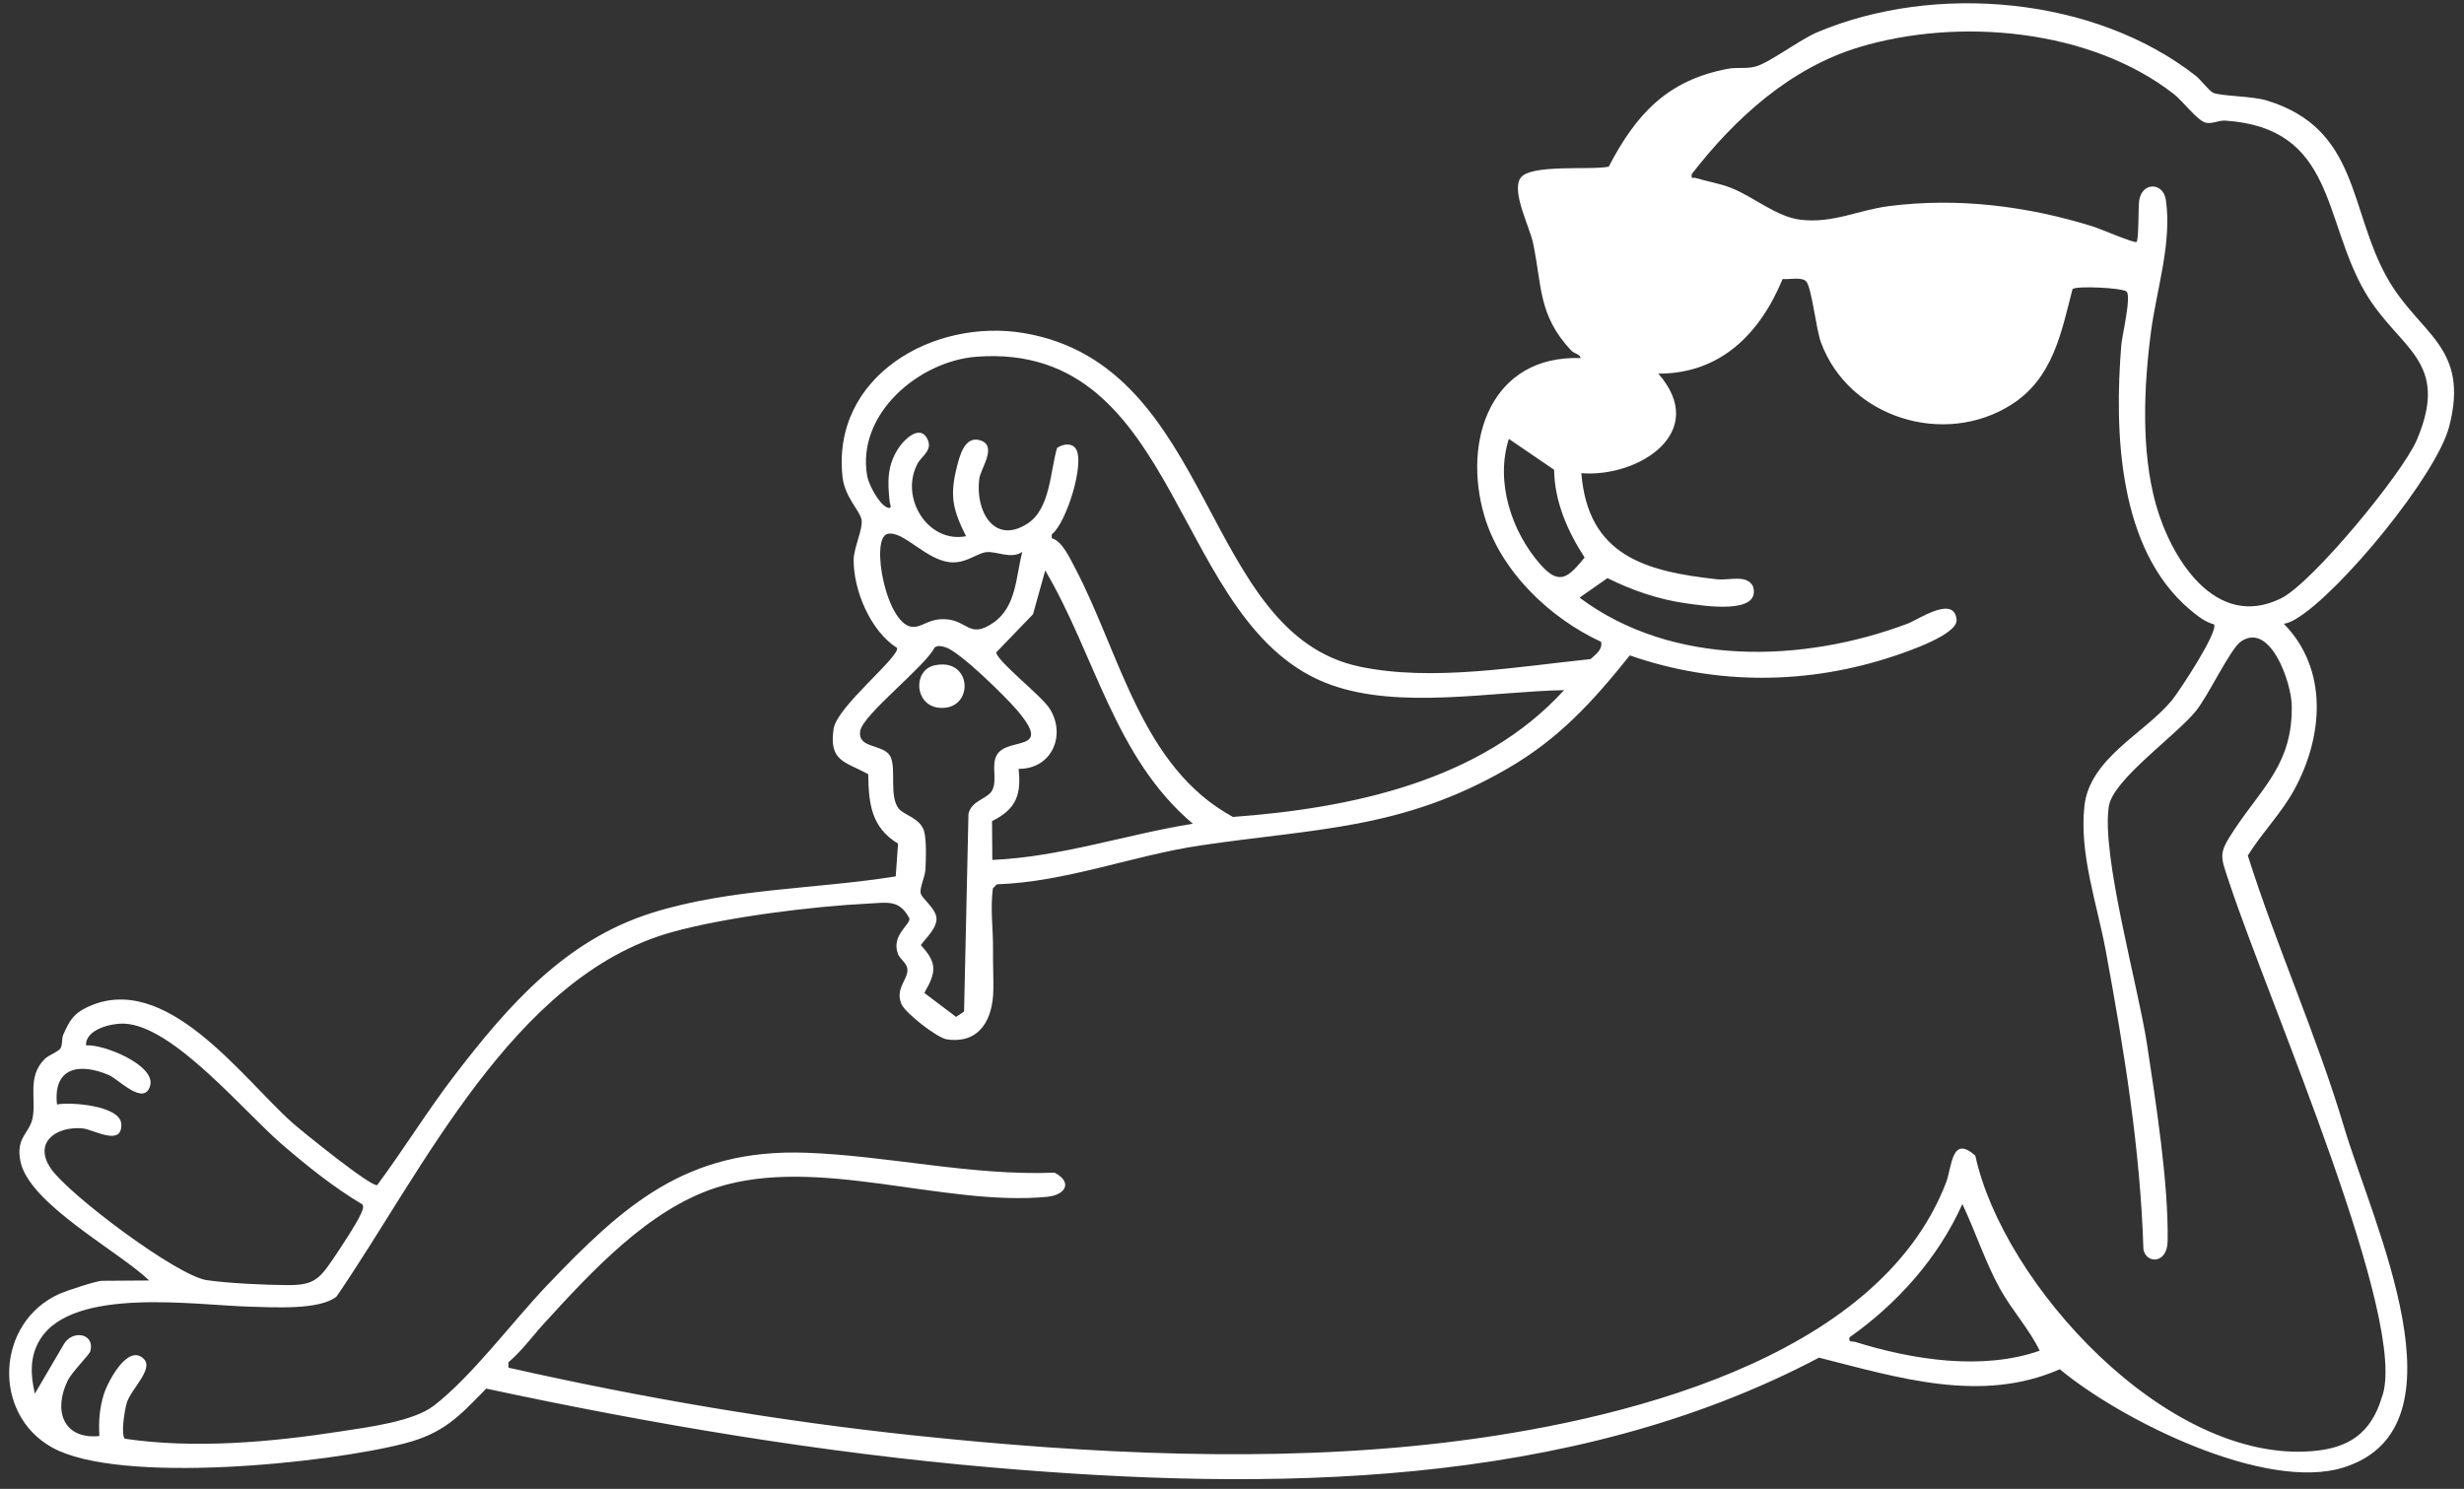<svg width="551" height="333" viewBox="0 0 551 333" fill="none" xmlns="http://www.w3.org/2000/svg">
<rect x="0" y="0" width="551" height="333" fill="#333333" stroke="none"/>
<path d="M33.363 286.388C26.614 279.884 6.578 269.31 4.586 259.81C3.46 254.454 6.531 253.5 7.251 250.226C8.204 245.879 5.961 240.896 9.981 236.864C10.843 235.996 13.1 235.208 13.544 234.433C14.041 233.562 13.751 232.313 14.134 231.448C15.456 228.476 16.294 226.812 19.379 225.324C37.006 216.83 54.081 241.062 65.446 251.168C67.596 253.075 82.855 265.43 84.343 265.061C90.311 257.017 95.558 248.457 101.658 240.501C113.58 224.964 126.328 210.325 145.641 204.214C163.18 198.666 182.249 198.914 200.302 196.009L200.821 188.684C194.798 185.025 194.254 179.724 194.149 173.14C188.94 170.302 185.306 170.314 186.418 162.973C187.163 158.065 201.109 147.004 200.61 144.924C194.682 141.157 190.855 132.083 190.893 125.222C190.904 122.528 193.025 118.293 192.658 116.231C192.291 114.168 188.9 111.227 188.403 106.645C185.946 84.123 208.792 71.067 229.025 74.511C271.788 81.789 268.6 141.675 304.09 149.104C320.319 152.503 339.351 149.082 355.688 147.415C356.813 146.348 358.416 145.325 358.039 143.55C346.569 138.246 335.627 127.825 331.952 115.44C326.947 98.568 333.373 79.41 353.444 80.088C353.33 79.161 352.073 79.17 351.307 78.349C343.92 70.425 344.846 63.947 342.83 54.394C342.032 50.622 338.018 43.017 339.961 39.885C342.009 36.572 356.028 38.148 359.752 37.261C365.875 25.504 372.899 17.907 386.4 15.386C388.481 14.995 390.429 15.442 392.533 14.895C395.616 14.096 402.418 8.878 406.423 7.193C432.725 -3.88 468.323 -0.774 490.988 16.925C492.137 17.821 493.998 20.341 494.935 20.759C496.628 21.514 503.548 21.456 506.914 22.48C527.556 28.789 525.229 46.842 533.809 62.121C540.947 74.836 552.368 77.375 547.683 95.408C544.824 106.4 523.251 132.557 513.491 138.382C512.632 138.897 511.708 139.388 510.697 139.497C520.739 149.737 519.518 164.76 513.054 176.603C510.157 181.914 505.834 186.23 502.654 191.346C509.101 211.71 518.089 231.638 524.184 252.089C530.646 273.764 552.451 319.13 524.202 328.169C506.544 333.819 474.027 317.441 460.614 306.235C443.042 313.998 424.336 308.084 406.772 303.647C350.913 333.124 283.598 333.53 221.926 328.218C183.836 324.937 146.03 318.565 108.728 310.567C102.61 316.846 99.259 320.539 90.492 322.825C73.371 327.287 26.763 332.115 11.668 323.746C-1.9 316.223 -0.877 295.754 13.227 289.409C14.862 288.674 21.474 286.468 22.893 286.458L33.369 286.388L33.363 286.388ZM477.781 54.112C478.287 53.558 478.153 46.249 478.36 44.865C478.984 40.658 483.755 40.692 484.339 44.759C485.715 54.394 482.236 64.81 481 74.223C479.394 86.434 478.767 100.83 482.08 112.745C485.393 124.659 495.352 141.085 510.078 133.832C517.077 130.384 537.283 105.847 540.453 98.39C548.079 80.451 536.33 78.118 528.868 65.321C519.413 49.108 522.209 28.645 497.659 26.979C496.078 26.87 494.635 27.82 493.166 27.422C491.397 26.949 488.009 22.53 486.239 21.135C467.6 6.475 438.105 3.842 415.838 10.524C400.389 15.16 387.983 26.432 378.321 38.919C378.133 40.243 378.542 39.618 379.201 39.811C381.835 40.608 384.543 41.014 387.125 42.033C392.173 44.022 397.274 48.531 402.695 49.153C409.951 49.984 415.51 46.989 422.37 46.105C437.838 44.109 453.56 46.098 468.318 50.746C469.632 51.162 477.413 54.516 477.787 54.106L477.781 54.112ZM495.091 139.638C493.154 139.166 491.246 137.64 489.711 136.346C473.635 122.769 472.794 96.596 474.363 77.183C474.535 75.081 476.718 65.99 475.491 65.173C474.265 64.355 464.51 63.894 463.461 64.643C460.929 74.478 459.076 84.56 449.848 90.459C434.791 100.085 413.387 93.435 407.191 76.547C406.111 73.609 405.133 64.402 403.926 62.974C402.979 61.849 400.098 62.569 398.624 62.399C393.612 74.567 384.771 83.601 370.828 83.569C382.357 96.68 366.394 106.85 353.618 105.829C355.114 124.353 368.044 127.822 384.022 129.564C386.688 129.851 390.605 128.394 392.006 131.138C393.984 137.656 380.613 135.43 376.952 134.922C370.924 134.088 364.881 132.01 359.463 129.299L353.219 133.663C373.983 149.189 403.185 148.286 426.604 139.471C428.981 138.575 436.989 133.014 437.53 138.584C437.858 141.91 426.557 145.716 423.666 146.687C404.361 153.169 383.733 153.308 364.459 146.584C356.213 156.876 348.679 165.194 337.11 171.894C313.466 185.583 294.193 185.258 268.364 189.102C253.347 191.34 238.421 197.254 222.919 197.784L222.027 198.688C221.412 203.325 222.113 207.792 222.06 212.396C222.027 215.432 222.172 218.31 222.132 221.37C222.051 227.889 219.132 233.548 211.731 232.455C209.544 232.128 202.478 226.585 201.615 224.627C200.04 221.07 203.146 219.079 202.914 216.728C202.78 215.4 201.223 214.453 200.815 213.39C199.212 209.18 203.62 206.804 203.365 205.405C201.103 201.134 198.492 201.876 194.135 202.091C181.604 202.708 162.021 205.163 150.041 208.536C114.758 218.485 94.523 261.885 75.268 289.966C71.512 293.087 60.875 292.368 55.828 292.241C43.895 291.944 16.424 287.669 9.003 299.513C6.634 303.294 6.787 307.472 7.798 311.692L14.308 300.585C16.256 297.339 21.26 298.233 20.209 302.203C20.005 302.977 16.122 306.828 15.218 308.624C11.857 315.316 14.009 321.976 22.223 321.184C22.022 317.983 22.258 314.845 23.237 311.779C24.093 309.091 28.567 300.428 32.134 303.9C34.49 306.201 29.211 310.709 28.328 313.822C27.866 315.453 27.014 320.565 27.873 321.775C43.429 324.082 60.624 322.56 76.304 320.125C82.153 319.218 92.405 317.951 97.014 314.394C105.537 307.829 114.637 295.543 122.252 287.56C139.402 269.592 153.396 256.896 180.156 257.817C198.455 258.448 217.283 263.026 235.818 262.273C239.867 264.347 238.396 267.278 234.101 267.684C210.918 269.864 182.848 258.38 160.255 265.59C145.035 270.452 132.21 284.469 121.71 295.945C119.059 298.842 116.729 302.108 113.693 304.685L113.701 305.888C143.601 312.637 174.042 317.837 204.577 321.061C243.229 325.14 284.364 327.245 322.97 322.657C361.073 318.125 419.768 304.481 435.183 264.489C436.512 261.044 436.367 253.645 441.727 258.482C447.876 287.002 484.355 327.386 517.226 324.542C525.173 323.855 530.151 320.628 532.597 312.612C538.986 296.068 507.536 224.652 498.485 197.33C496.457 191.202 496.036 190.983 499.716 185.439C505.998 175.974 512.727 170.732 512.478 157.713C512.378 152.667 507.718 139.038 501.151 143.452C498.72 145.085 493.869 155.564 491.037 159.037C486.483 164.624 472.547 174.356 471.587 180.283C469.823 191.208 478.139 220.552 480.099 233.445C482.079 246.452 484.962 264.764 484.726 277.63C484.634 282.719 479.947 282.697 479.314 279.445C478.617 256.91 474.96 234.737 470.889 212.645C468.969 202.235 464.918 190.936 466.121 180.242C467.324 169.548 479.571 164.03 485.634 156.679C487.35 154.596 496.209 141.145 495.079 139.614L495.091 139.638ZM349.755 154.352C333.557 154.671 313.171 158.705 297.677 153.189C261.845 140.422 264.711 76.371 218.417 79.779C205.553 80.728 191.468 92.556 193.921 106.47C194.257 108.377 196.555 112.708 198.32 113.463C199.677 114.04 198.998 112.728 198.947 112.231C198.467 107.667 198.335 104.094 201.02 100.082C202.223 98.284 205.518 95.101 207.195 97.838C208.871 100.574 206.127 101.964 205.222 103.628C201.089 111.211 207.451 121.578 216.024 119.928C213.099 114.045 212.324 111.003 213.956 104.515C214.574 102.068 215.657 97.523 219.046 98.44C223.238 99.579 219.298 104.712 218.985 107.091C218.05 114.155 222.228 121.958 229.75 117.118C234.912 113.802 234.825 105.38 236.388 100.179C237.616 99.356 239.475 98.955 240.496 100.253C242.778 103.165 238.495 116.993 235.196 119.517L235.19 120.385C237.444 120.915 239.225 124.794 240.346 126.918C250.522 146.185 255.141 171.513 275.708 182.713C302.143 180.774 331.28 174.681 349.761 154.346L349.755 154.352ZM337.408 98.156C334.348 107.755 337.973 118.866 344.471 126.251C348.79 131.167 350.787 129.016 354.356 124.694C350.557 118.858 347.602 112.138 347.536 105.068L337.415 98.162L337.408 98.156ZM228.613 123.435C226.063 125.14 222.913 123.258 220.592 123.489C218.468 123.707 216.292 125.877 212.927 125.774C207.232 125.591 202.054 118.532 198.456 119.412C194.452 120.391 198.3 140.545 204.38 140.211C206.594 140.088 207.892 138.224 211.654 138.51C216.391 138.873 216.844 142.893 222.093 139.301C227.343 135.71 227.16 128.911 228.607 123.435L228.613 123.435ZM221.842 183.645L221.9 192.325C237.174 191.677 251.747 186.64 266.744 184.234C249.254 169.481 244.909 146.547 233.736 127.585L231 137.379L222.767 145.924C223.11 148.047 232.895 155.572 234.747 158.516C238.48 164.454 235.173 172.043 227.779 171.955C228.43 177.841 227.158 181.011 221.848 183.645L221.842 183.645ZM201.039 180.93C202.179 182.287 205.734 182.981 206.621 185.813C207.214 187.707 207.078 192.365 206.943 194.515C206.84 196.114 205.606 198.637 205.889 199.796C206.185 201.022 209.252 203.138 209.417 205.322C209.581 207.506 207.088 209.768 205.914 211.38C209.622 215.366 209.385 217.457 206.698 222.072L213.804 227.436L215.586 226.239L216.569 182.016C217.236 178.941 221 178.706 221.95 176.622C223.053 174.208 221.553 171.009 222.992 168.731C225.539 164.715 235.652 168.442 227.367 158.758C224.827 155.788 214.63 145.727 211.42 144.761C210.581 144.509 209.825 144.293 209.008 144.801C206.888 149.096 192.91 159.822 192.354 163.526C191.747 167.583 197.743 166.291 199.152 169.281C200.464 172.056 198.751 178.215 201.039 180.936L201.039 180.93ZM81.062 269.393C74.655 265.587 68.732 260.826 63.084 255.967C54.527 248.614 38.816 229.497 27.869 228.949C25.036 228.806 19.083 230.163 19.239 233.802C23.05 233.471 34.923 238.228 33.566 242.859C32.208 247.489 26.48 241.344 24.306 240.425C17.744 237.638 11.843 238.719 12.743 247.022C15.744 246.421 26.927 247.256 27.122 251.397C27.366 256.562 20.85 252.589 18.466 252.371C12.542 251.837 7.377 255.541 11.379 261.357C15.412 267.22 39.552 285.328 46.221 286.313C51.039 287.023 59.237 287.386 64.188 287.425C69.906 287.47 71.274 286.282 74.28 281.873C75.779 279.678 79.786 273.647 80.681 271.533C80.953 270.897 81.438 270.031 81.056 269.394L81.062 269.393ZM456.114 302.086C453.813 297.307 449.983 293.148 447.329 288.395C443.911 282.27 441.819 275.597 438.825 269.289C433.435 281.323 424.314 291.549 413.59 299.099C413.335 300.382 414.122 299.891 414.92 300.144C427.662 304.122 443.279 306.591 456.114 302.092L456.114 302.086Z" fill="white"/>
<path d="M208.858 148.843C217.1 146.902 217.922 157.78 211.178 158.31C204.519 158.834 203.831 150.027 208.858 148.843Z" fill="white"/>
</svg>
